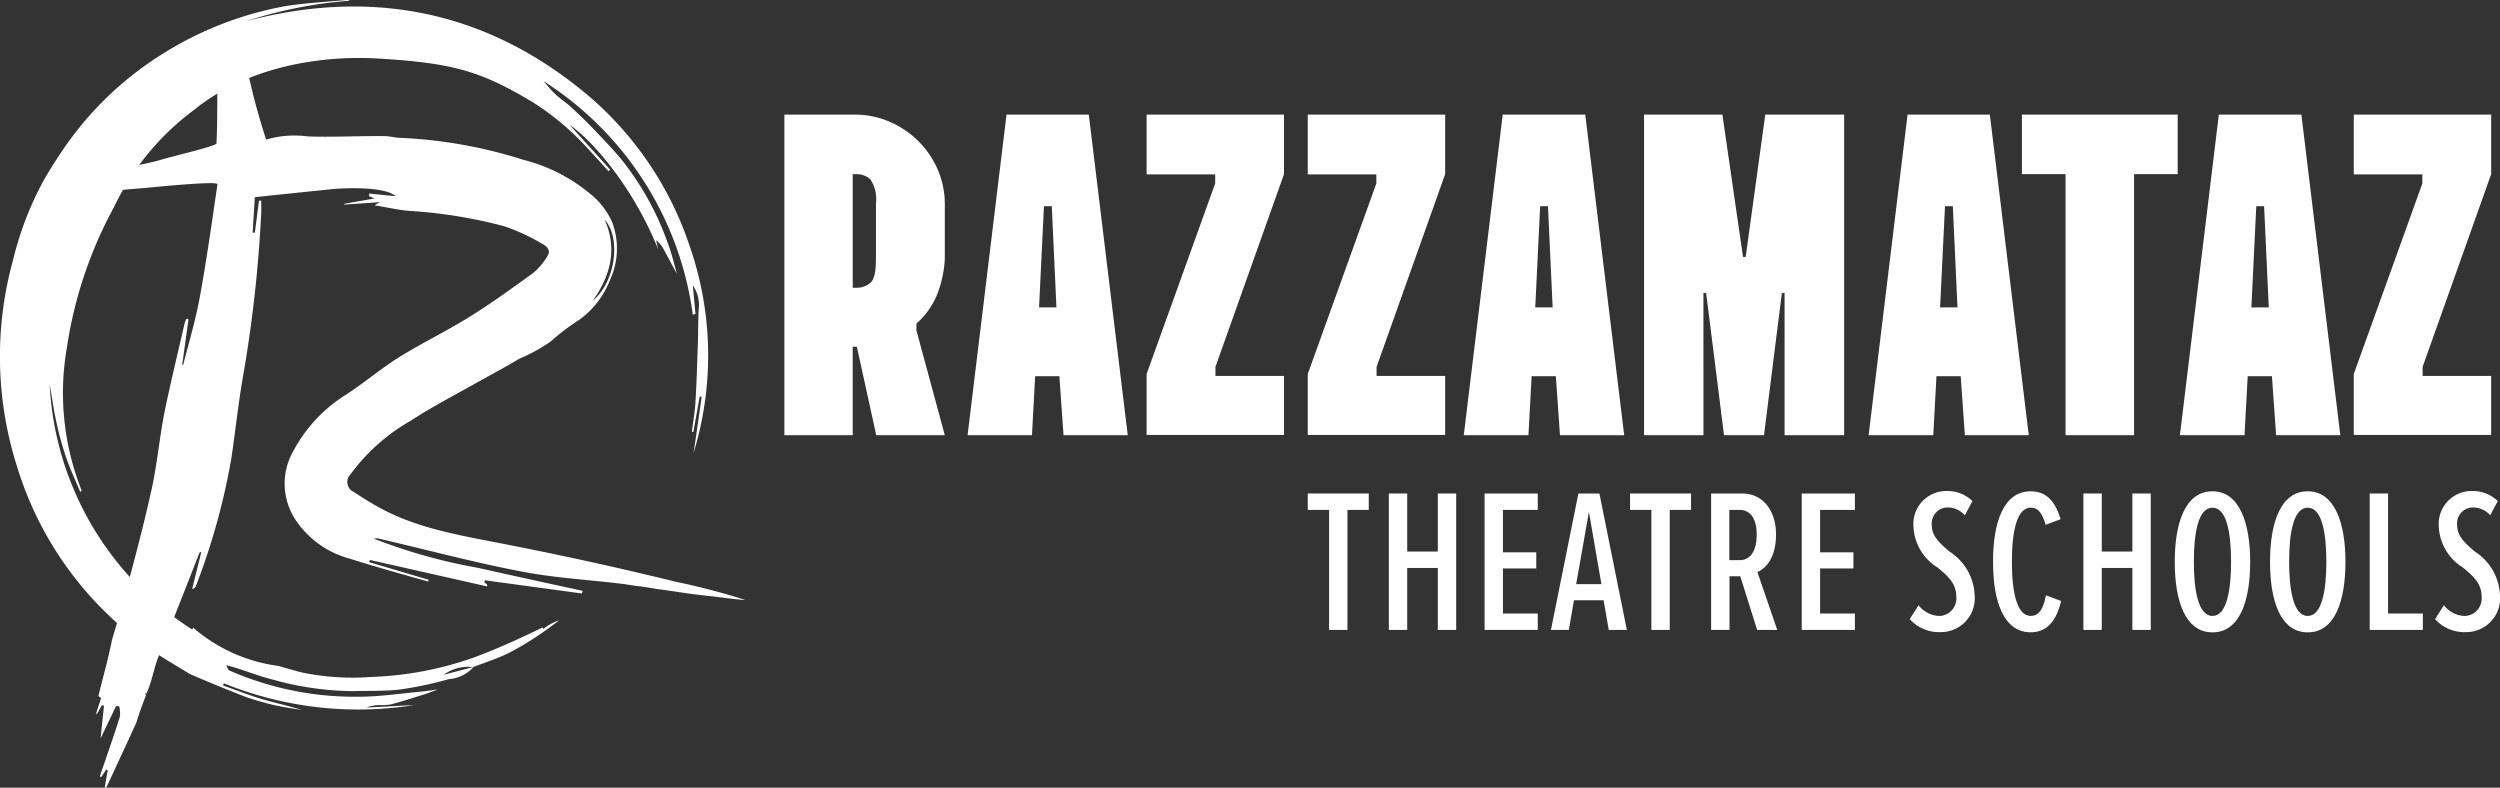 <svg xmlns="http://www.w3.org/2000/svg" width="206.358" height="65.014" viewBox="0 0 206.358 65.014">
  <rect x="0" y="0" width="206.358" height="65.014" fill="#333333" stroke="none"/>
  <g id="Logo_white_footer" data-name="Logo white footer" transform="translate(-21.727 -20.6)">
    <g id="Group_7363" data-name="Group 7363" transform="translate(129.674 61.133)">
      <path id="Path_20430" data-name="Path 20430" d="M557.459,233.36v-9.906H555.7V222.1h5.034v1.354h-1.759v9.906Z" transform="translate(-555.7 -221.898)" fill="#fff"/>
      <path id="Path_20431" data-name="Path 20431" d="M592.843,233.36v-5.115h-2.527v5.115H588.8V222.1h1.516v4.791h2.527V222.1h1.516v11.26Z" transform="translate(-582.108 -221.898)" fill="#fff"/>
      <path id="Path_20432" data-name="Path 20432" d="M627.9,233.36V222.1h4.387v1.354h-2.871v3.5h2.749v1.334h-2.749v3.72h2.871v1.354Z" transform="translate(-613.304 -221.898)" fill="#fff"/>
      <path id="Path_20433" data-name="Path 20433" d="M659.771,233.36l-.425-2.446H656.9l-.425,2.446H655l2.264-11.26H659l2.264,11.26Zm-1.637-9.744-1.051,5.964h2.082Z" transform="translate(-634.926 -221.898)" fill="#fff"/>
      <path id="Path_20434" data-name="Path 20434" d="M689.059,233.36v-9.906H687.3V222.1h5.034v1.354h-1.759v9.906Z" transform="translate(-660.696 -221.898)" fill="#fff"/>
      <path id="Path_20435" data-name="Path 20435" d="M724.2,233.36l-1.395-4.427h-.889v4.427H720.4V222.1h2.588c1.6,0,2.77,1.314,2.77,3.376,0,1.981-.869,2.81-1.537,3.113l1.638,4.771Zm-1.435-9.906H721.9V227.6h.869c.93,0,1.395-.869,1.395-2.082C724.18,224.3,723.7,223.454,722.765,223.454Z" transform="translate(-687.105 -221.898)" fill="#fff"/>
      <path id="Path_20436" data-name="Path 20436" d="M757.4,233.36V222.1h4.387v1.354h-2.871v3.5h2.749v1.334h-2.749v3.72h2.871v1.354Z" transform="translate(-716.625 -221.898)" fill="#fff"/>
      <path id="Path_20437" data-name="Path 20437" d="M802.228,230.521a2.243,2.243,0,0,0,1.738.89,1.452,1.452,0,0,0,1.375-1.6c0-1.112-.748-1.739-1.557-2.406a4.189,4.189,0,0,1-1.981-3.416,2.714,2.714,0,0,1,2.749-2.891,2.945,2.945,0,0,1,2.123.829l-.627,1.173a1.891,1.891,0,0,0-1.476-.647,1.324,1.324,0,0,0-1.253,1.476c0,.91.687,1.5,1.455,2.163a4.489,4.489,0,0,1,2.082,3.619,2.791,2.791,0,0,1-2.81,3.032,3.237,3.237,0,0,1-2.547-1.071Z" transform="translate(-751.809 -221.1)" fill="#fff"/>
      <path id="Path_20438" data-name="Path 20438" d="M835.5,227.022c0-3.315.89-5.822,3.113-5.822,1.536,0,2.123,1.193,2.466,2.3l-1.233.465c-.263-.869-.566-1.415-1.233-1.415-1.132,0-1.557,1.921-1.557,4.468s.424,4.468,1.557,4.468c.768,0,1.071-.748,1.253-1.7l1.253.465c-.283,1.233-.91,2.588-2.507,2.588C836.39,232.844,835.5,230.317,835.5,227.022Z" transform="translate(-778.936 -221.18)" fill="#fff"/>
      <path id="Path_20439" data-name="Path 20439" d="M876.443,233.36v-5.115h-2.527v5.115H872.4V222.1h1.516v4.791h2.527V222.1h1.516v11.26Z" transform="translate(-808.376 -221.898)" fill="#fff"/>
      <path id="Path_20440" data-name="Path 20440" d="M912.813,221.2c2.224,0,3.113,2.608,3.113,5.822,0,3.235-.869,5.822-3.113,5.822s-3.113-2.588-3.113-5.822C909.7,223.808,910.569,221.2,912.813,221.2Zm0,1.354c-1.152,0-1.536,2-1.536,4.468,0,2.426.384,4.468,1.536,4.468s1.536-2.042,1.536-4.468C914.35,224.556,913.966,222.554,912.813,222.554Z" transform="translate(-838.136 -221.18)" fill="#fff"/>
      <path id="Path_20441" data-name="Path 20441" d="M951.713,221.2c2.224,0,3.113,2.608,3.113,5.822,0,3.235-.869,5.822-3.113,5.822s-3.113-2.588-3.113-5.822C948.6,223.808,949.469,221.2,951.713,221.2Zm0,1.354c-1.152,0-1.536,2-1.536,4.468,0,2.426.384,4.468,1.536,4.468s1.536-2.042,1.536-4.468C953.25,224.556,952.866,222.554,951.713,222.554Z" transform="translate(-869.172 -221.18)" fill="#fff"/>
      <path id="Path_20442" data-name="Path 20442" d="M989.3,233.36V222.1h1.516v9.906h2.871v1.354Z" transform="translate(-901.644 -221.898)" fill="#fff"/>
      <path id="Path_20443" data-name="Path 20443" d="M1016.728,230.521a2.243,2.243,0,0,0,1.739.89,1.452,1.452,0,0,0,1.375-1.6c0-1.112-.748-1.739-1.557-2.406a4.189,4.189,0,0,1-1.981-3.416,2.714,2.714,0,0,1,2.749-2.891,2.945,2.945,0,0,1,2.123.829l-.627,1.173a1.891,1.891,0,0,0-1.476-.647,1.324,1.324,0,0,0-1.253,1.476c0,.91.687,1.5,1.455,2.163a4.489,4.489,0,0,1,2.082,3.619,2.791,2.791,0,0,1-2.81,3.032,3.237,3.237,0,0,1-2.547-1.071Z" transform="translate(-922.947 -221.1)" fill="#fff"/>
    </g>
    <path id="Path_20444" data-name="Path 20444" d="M78.67,40.957a27.871,27.871,0,0,0-9.542-13.4c-8.086-6.267-17.224-7.824-27.109-5.2a36.566,36.566,0,0,1,8.592-1.7.538.538,0,0,0-.243-.061c-1.678.162-3.4.243-5.054.505a28.568,28.568,0,0,0-10.128,3.922,27.523,27.523,0,0,0-8.309,8.005c-.526.768-1.031,1.577-1.5,2.385a26.688,26.688,0,0,0-2.567,6.631,29.89,29.89,0,0,0,.323,17.062A28.453,28.453,0,0,0,34.4,74.374c.95.647,1.941,1.213,2.931,1.819-.02.04,4.2,1.779,4.933,2.022.708.222,1.435.445,2.183.606.728.162,1.476.263,2.2.384-1.112-.344-2.224-.586-3.336-.91-1.071-.323-2.123-.748-3.174-1.112L40.2,77a29.43,29.43,0,0,0,15.708,1.8c-1.274.061-2.608.142-3.942.2a3.329,3.329,0,0,1,1.173-.2,4.2,4.2,0,0,0,.869-.061c.91-.243,1.8-.526,2.689-.809.4-.121.788-.283,1.173-.425-.445.061-.91.142-1.354.182-1.759.162-3.5.425-5.256.425a25.813,25.813,0,0,1-10.593-2.163c-.121-.061-.182-.283-.263-.445,1.334.344,2.487.849,3.7,1.152a25.01,25.01,0,0,0,6.813.991c1.294-.04,2.588.02,3.881-.142a30.376,30.376,0,0,0,3.983-.849,3.011,3.011,0,0,0,2.042-1.011h0c.97-.364,1.961-.687,2.871-1.132A24.3,24.3,0,0,0,66.378,72.9c.829-.566.687-.485,1.5-1.092a3.76,3.76,0,0,0-1.294.708c-.02-.04-.061-.081-.081-.121,0,0-3.336,1.658-5.863,2.547a28.086,28.086,0,0,1-8.288,1.536,20.539,20.539,0,0,1-5.681-.364c-.647-.162-1.314-.364-1.961-.546a13.386,13.386,0,0,1-7.055-3.174c-.02.061-.02.121-.04.182A25.521,25.521,0,0,1,25.825,52.319c.182,1.011.323,2.062.546,3.073A25.505,25.505,0,0,0,27.2,58.4c.323.95.768,1.86,1.152,2.81.121-.1.121-.142.1-.162a21.748,21.748,0,0,1-1.213-11.7,35.072,35.072,0,0,1,3.881-11.624,21.535,21.535,0,0,1,6.671-8.086c4.1-3.336,9.987-4.528,15.263-4.2,5.943.364,8.309.991,12.615,3.578A21.985,21.985,0,0,1,70.4,33.033c.526.566,1.051,1.132,1.557,1.7a.88.88,0,0,1,.142-.121C71.008,33.4,69.916,32.2,68.764,30.93c1.5.97,5.054,4.69,7.3,10.27-.061-.263-.121-.505-.182-.768a2.217,2.217,0,0,1,.627.748c.364.667.728,1.354,1.092,2.022-.222-.788-.4-1.577-.687-2.345a23.7,23.7,0,0,0-3.78-6.954c-.768-.95-1.637-1.84-2.487-2.729q-.91-.94-1.88-1.819c-.384-.344-.829-.627-1.213-.991-.344-.323-.647-.708-.97-1.071A27.1,27.1,0,0,1,78.912,46.577a.985.985,0,0,0,.222-.081l-.222-2.345a2.817,2.817,0,0,1,.485,2c-.04.889-.04,1.759-.061,2.648-.061,1.637-.1,3.3-.2,4.933-.04.829-.2,1.678-.3,2.507.04,0,.081.02.121.02l.526-2.931c.061,0,.121.02.162.02-.222,1.577-.445,3.154-.667,4.629A27.469,27.469,0,0,0,78.67,40.957ZM60.779,75.668c-.809.2-1.617.425-2.426.627A3.4,3.4,0,0,1,60.779,75.668Z" transform="translate(0 0)" fill="#fff"/>
    <path id="Path_20445" data-name="Path 20445" d="M99.814,83.1c-5.034-1.233-9.562-2.224-14.656-3.214-3.315-.647-6.671-1.213-9.7-2.83-.788-.425-1.557-.91-2.3-1.395a.889.889,0,0,1-.263-1.415A15.919,15.919,0,0,1,77.88,69.8c1.8-1.173,3.72-2.163,5.58-3.214,1.132-.627,2.264-1.233,3.376-1.9a13.708,13.708,0,0,0,2.608-1.435,18.339,18.339,0,0,1,2.345-1.779,7.3,7.3,0,0,0,2.547-3.3,6.161,6.161,0,0,0,.182-4.751,6.236,6.236,0,0,0-1.86-2.385,13.846,13.846,0,0,0-5.458-2.77A39.058,39.058,0,0,0,77.071,46.45c-.4,0-.829-.121-1.233-.142-1.7-.04-4.71.1-6.449.02a8.343,8.343,0,0,0-3.437.263,53.725,53.725,0,0,1-1.536-5.721c-.081-.425-.283-.566-.344-.829-.465.546-.809-1.6-1.071-1.274s.1,2.2-.323,2.527h0c-.142-.1-.1.222-.142,1.071-.121-.505-.243-.97-.384-1.5-.061.061-.182-.647-.182-.606-.02.505-.02,1.071-.04,1.658-.02,1.678,0,3.518-.081,4.993-.02.222-3.558,1.031-4.67,1.375-1.213.364-4.144.809-6.59,1.5-.384.1,2.022-.121,3.235-.04.323.02-2.81.647-2.507.687.566.081,2.588-.182,2.81.02a24.992,24.992,0,0,0-4.488.627c-.384.061,6.429-.505,6.429-.505s5.923-.606,5.863-.3c-.384,2.668-.97,6.752-1.476,9.421-.344,1.86-.889,3.679-1.354,5.5-.02,0-.061-.02-.081-.02.182-1.253.344-2.507.526-3.76l-.182-.04c-.04.121-.1.243-.142.384-.566,2.466-1.173,4.933-1.678,7.419-.4,2.062-.586,4.164-1.031,6.206-.586,2.689-1.294,5.357-2,8.026-.384,1.5-.849,2.992-1.294,4.508-.3,1.557-.748,3.073-1.112,4.609.081.061.142.1.222.162-.142.445-.3.91-.445,1.375a1.032,1.032,0,0,0,.3-.425,3.516,3.516,0,0,1,.222-.364.475.475,0,0,0,.162.04c-.1.95-.2,1.88-.283,2.709.384-.809.829-1.739,1.274-2.668a1.153,1.153,0,0,1,.263.02,2.335,2.335,0,0,1,.061.829c-.384,1.253-.829,2.507-1.253,3.76-.142.4-.283.788-.4,1.193a.443.443,0,0,1,.1.061c.142-.2.283-.425.425-.627l.121.04c-.081.465-.162.93-.243,1.415.04.02.081.02.121.04.829-1.779,1.658-3.558,2.487-5.377.222-.748.505-1.5.788-2.244-.02-.061-.04-.142-.061-.2a.287.287,0,0,0,.121.04,12.752,12.752,0,0,0,.566-1.759c0-.02.02-.02.02-.04a10.305,10.305,0,0,1,.4-1.274c1.071-2.689,2.143-5.377,3.194-8.086.061-.182.142-.344.222-.526l.1.04c-.243,1.011-.505,2.022-.748,3.032a.464.464,0,0,0,.323-.283,55.3,55.3,0,0,0,2.911-10.492c.344-2.3.586-4.65.991-6.934a109.15,109.15,0,0,0,1.476-13.322c.02-.344,0-.687,0-1.031h-.182c-.121.889-.222,1.759-.344,2.648-.061,0-.121-.02-.182-.02.061-.97.121-1.921.182-2.911,2.244-.243,4.407-.465,6.59-.687.162-.02,4.063-.3,5.034.606-.728-.081-1.456-.142-2.183-.222a.829.829,0,0,1-.02.222c.121.04.263.1.465.182-.91.162-1.7.3-2.507.445v.061c.93-.061,1.86-.121,2.951-.2-.243.142-.323.182-.445.263,1.031.162,2,.4,2.972.465a39.755,39.755,0,0,1,7.7,1.253,15.962,15.962,0,0,1,3.053,1.395c.384.2.93.526.505,1.132a5.213,5.213,0,0,1-1.132,1.334c-1.739,1.253-3.477,2.527-5.317,3.659-1.86,1.152-3.861,2.123-5.721,3.275-1.536.95-2.911,2.143-4.447,3.133a12.236,12.236,0,0,0-4.306,4.609,5.416,5.416,0,0,0,.263,5.842,7.765,7.765,0,0,0,4.407,3.073c.809.263,1.637.505,2.446.748,1.334.384,2.668.768,4,1.132.02-.04.02-.1.04-.142l-4.912-1.456.061-.182c3.214.728,6.449,1.456,9.663,2.183a.344.344,0,0,0,.02-.142c-.081-.061-.142-.121-.222-.182,0-.061.02-.121.02-.182l8.026,1.092.04-.222c-2.891-.627-5.782-1.253-8.652-1.9a44.989,44.989,0,0,1-8.572-2.406,1.06,1.06,0,0,1,.505.02c3.922.91,7.824,1.961,11.766,2.709,2.729.526,5.519.667,8.288,1.011.182.02,1.011.162,1.274.182.586.061,1.152.182,1.739.263,1.8.243,2.224.344,4.043.546.647.061,3.76.485,2.83.263A56.534,56.534,0,0,0,99.814,83.1ZM93.891,53.2c1.334,1.456.97,5.054-.991,6.712C94.356,57.852,94.982,55.648,93.891,53.2ZM76.829,51.181a8.855,8.855,0,0,0,3.255.566C78.931,51.565,77.88,51.363,76.829,51.181Z" transform="translate(-22.256 -14.469)" fill="#fff"/>
    <g id="Group_7364" data-name="Group 7364" transform="translate(86.473 30.061)">
      <path id="Path_20446" data-name="Path 20446" d="M342,93.863V67.4h5.782a7.258,7.258,0,0,1,3.74,1.011,7.508,7.508,0,0,1,2.709,2.689,7.173,7.173,0,0,1,1.011,3.76v4.427a9.142,9.142,0,0,1-.485,2.547,6.3,6.3,0,0,1-1.86,2.81v.566l2.345,8.652h-5.66l-1.6-7.3h-.344v7.3Zm5.64-12.17h.3a1.779,1.779,0,0,0,1.152-.4c.323-.263.465-.93.465-2.022V74.738a2.914,2.914,0,0,0-.465-2,1.692,1.692,0,0,0-1.152-.425h-.3Z" transform="translate(-342 -67.4)" fill="#fff"/>
      <path id="Path_20447" data-name="Path 20447" d="M416.8,93.863,420.014,67.4h6.793l3.214,26.463h-5.3l-.344-4.872h-2l-.263,4.872Zm5.9-10.553h1.435l-.384-8.349h-.647Z" transform="translate(-401.679 -67.4)" fill="#fff"/>
      <path id="Path_20448" data-name="Path 20448" d="M489.9,93.863V88.809l5.66-15.728v-.748H489.9V67.4h11.341v4.912l-5.66,15.91v.748h5.66v4.872H489.9Z" transform="translate(-460.001 -67.4)" fill="#fff"/>
      <path id="Path_20449" data-name="Path 20449" d="M555.7,93.863V88.809l5.66-15.728v-.748H555.7V67.4h11.341v4.912l-5.661,15.91v.748h5.661v4.872H555.7Z" transform="translate(-512.499 -67.4)" fill="#fff"/>
      <path id="Path_20450" data-name="Path 20450" d="M619.4,93.863,622.614,67.4h6.813l3.214,26.463h-5.3L627,88.991h-2l-.263,4.872Zm5.9-10.553h1.435l-.384-8.349h-.647Z" transform="translate(-563.321 -67.4)" fill="#fff"/>
      <path id="Path_20451" data-name="Path 20451" d="M693,93.863V67.4h6.469l1.7,11.745h.222L703.007,67.4h6.51V93.863H704.6V82.117h-.222l-1.476,11.745h-3.3l-1.476-11.745h-.222V93.863Z" transform="translate(-622.042 -67.4)" fill="#fff"/>
      <path id="Path_20452" data-name="Path 20452" d="M784.7,93.863,787.914,67.4h6.792l3.214,26.463h-5.276l-.344-4.872h-2l-.263,4.872Zm5.9-10.553h1.435l-.384-8.349h-.647Z" transform="translate(-695.204 -67.4)" fill="#fff"/>
      <path id="Path_20453" data-name="Path 20453" d="M850.9,93.863V72.312h-3.6V67.4h12.857v4.912h-3.6v21.55Z" transform="translate(-745.15 -67.4)" fill="#fff"/>
      <path id="Path_20454" data-name="Path 20454" d="M911.8,93.863,915.014,67.4h6.813l3.214,26.463h-5.3l-.344-4.872h-2l-.263,4.872Zm5.9-10.553h1.435l-.384-8.349h-.647Z" transform="translate(-796.61 -67.4)" fill="#fff"/>
      <path id="Path_20455" data-name="Path 20455" d="M982.8,93.863V88.809l5.66-15.728v-.748H982.8V67.4h11.341v4.912l-5.66,15.91v.748h5.66v4.872H982.8Z" transform="translate(-853.257 -67.4)" fill="#fff"/>
    </g>
  </g>
</svg>
